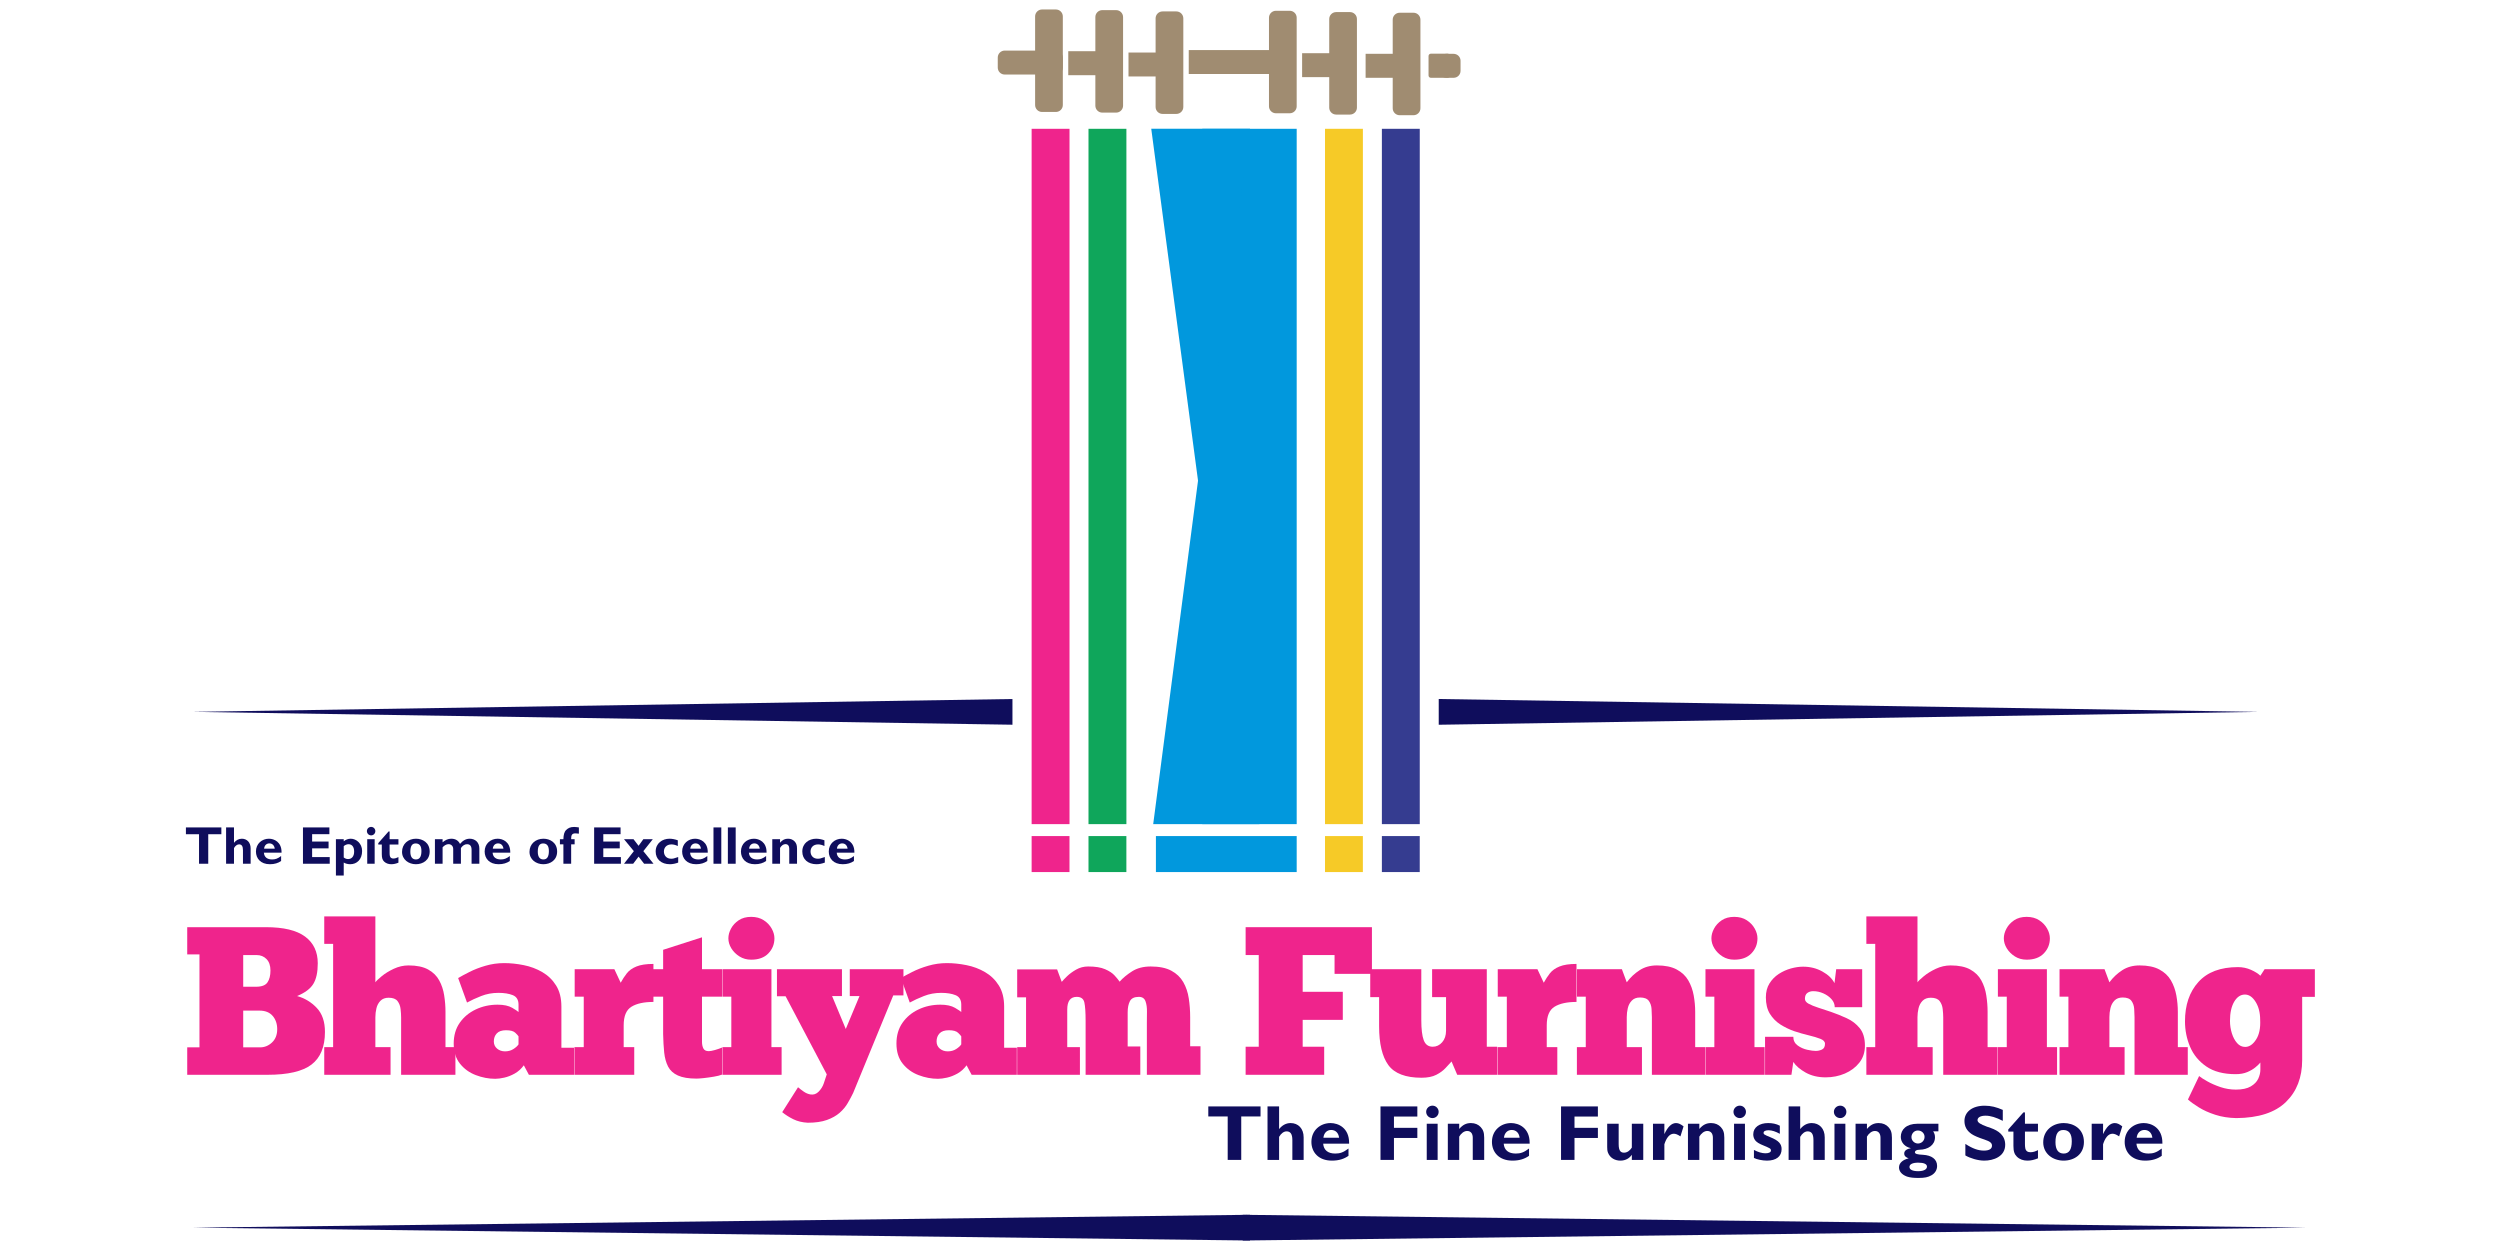<svg version="1.0" preserveAspectRatio="xMidYMid meet" height="540" viewBox="0 0 810 405" zoomAndPan="magnify" width="1080" xmlns:xlink="http://www.w3.org/1999/xlink" xmlns="http://www.w3.org/2000/svg"><defs><g></g><clipPath id="2661da520d"><path clip-rule="nonzero" d="M 62.395 226.477 L 328.039 226.477 L 328.039 234.812 L 62.395 234.812 Z M 62.395 226.477"></path></clipPath><clipPath id="74c548e92a"><path clip-rule="nonzero" d="M 62.395 230.645 L 328.035 226.477 L 328.035 234.812 Z M 62.395 230.645"></path></clipPath><clipPath id="46cfc3b502"><path clip-rule="nonzero" d="M 466.141 226.48 L 731.785 226.48 L 731.785 234.82 L 466.141 234.82 Z M 466.141 226.48"></path></clipPath><clipPath id="7fabe6edef"><path clip-rule="nonzero" d="M 731.785 230.648 L 466.148 234.82 L 466.148 226.48 Z M 731.785 230.648"></path></clipPath><clipPath id="bacae81f2b"><path clip-rule="nonzero" d="M 334.246 41.723 L 346.523 41.723 L 346.523 267.027 L 334.246 267.027 Z M 334.246 41.723"></path></clipPath><clipPath id="6a27641036"><path clip-rule="nonzero" d="M 334.246 270.883 L 346.523 270.883 L 346.523 282.559 L 334.246 282.559 Z M 334.246 270.883"></path></clipPath><clipPath id="352c9a6f8a"><path clip-rule="nonzero" d="M 352.672 41.723 L 364.953 41.723 L 364.953 267.027 L 352.672 267.027 Z M 352.672 41.723"></path></clipPath><clipPath id="f50f1f45ec"><path clip-rule="nonzero" d="M 352.672 270.883 L 364.953 270.883 L 364.953 282.559 L 352.672 282.559 Z M 352.672 270.883"></path></clipPath><clipPath id="d46bf0a3e0"><path clip-rule="nonzero" d="M 429.301 41.723 L 441.578 41.723 L 441.578 267.027 L 429.301 267.027 Z M 429.301 41.723"></path></clipPath><clipPath id="67eca21980"><path clip-rule="nonzero" d="M 429.301 270.883 L 441.578 270.883 L 441.578 282.559 L 429.301 282.559 Z M 429.301 270.883"></path></clipPath><clipPath id="025f16180d"><path clip-rule="nonzero" d="M 447.727 41.723 L 460.004 41.723 L 460.004 267.027 L 447.727 267.027 Z M 447.727 41.723"></path></clipPath><clipPath id="b4ab9d9d62"><path clip-rule="nonzero" d="M 447.727 270.883 L 460 270.883 L 460 282.559 L 447.727 282.559 Z M 447.727 270.883"></path></clipPath><clipPath id="9c23f25822"><path clip-rule="nonzero" d="M 323.273 16.387 L 344.363 16.387 L 344.363 24.152 L 323.273 24.152 Z M 323.273 16.387"></path></clipPath><clipPath id="4020af2005"><path clip-rule="nonzero" d="M 325.523 16.387 L 342.105 16.387 C 342.703 16.387 343.277 16.625 343.699 17.047 C 344.121 17.469 344.355 18.039 344.355 18.637 L 344.355 21.902 C 344.355 22.5 344.121 23.074 343.699 23.496 C 343.277 23.918 342.703 24.152 342.105 24.152 L 325.523 24.152 C 324.926 24.152 324.355 23.918 323.934 23.496 C 323.512 23.074 323.273 22.5 323.273 21.902 L 323.273 18.637 C 323.273 18.039 323.512 17.469 323.934 17.047 C 324.355 16.625 324.926 16.387 325.523 16.387 Z M 325.523 16.387"></path></clipPath><clipPath id="0cb6f5fed2"><path clip-rule="nonzero" d="M 335.375 3.07 L 344.355 3.07 L 344.355 36.285 L 335.375 36.285 Z M 335.375 3.07"></path></clipPath><clipPath id="35b0a80f3a"><path clip-rule="nonzero" d="M 344.355 5.32 L 344.355 34.027 C 344.355 34.625 344.117 35.195 343.695 35.617 C 343.273 36.039 342.699 36.277 342.105 36.277 L 337.625 36.277 C 337.027 36.277 336.457 36.039 336.035 35.617 C 335.613 35.195 335.375 34.625 335.375 34.027 L 335.375 5.32 C 335.375 4.727 335.613 4.152 336.035 3.73 C 336.457 3.309 337.027 3.07 337.625 3.07 L 342.105 3.07 C 342.699 3.07 343.273 3.309 343.695 3.73 C 344.117 4.152 344.355 4.727 344.355 5.32 Z M 344.355 5.32"></path></clipPath><clipPath id="8696b8b919"><path clip-rule="nonzero" d="M 346.113 16.598 L 361.75 16.598 L 361.75 24.363 L 346.113 24.363 Z M 346.113 16.598"></path></clipPath><clipPath id="0545cb20dd"><path clip-rule="nonzero" d="M 354.895 3.281 L 363.875 3.281 L 363.875 36.496 L 354.895 36.496 Z M 354.895 3.281"></path></clipPath><clipPath id="c84be2e04f"><path clip-rule="nonzero" d="M 363.875 5.531 L 363.875 34.238 C 363.875 34.836 363.637 35.406 363.215 35.828 C 362.793 36.25 362.223 36.488 361.625 36.488 L 357.145 36.488 C 356.551 36.488 355.977 36.25 355.555 35.828 C 355.133 35.406 354.895 34.836 354.895 34.238 L 354.895 5.531 C 354.895 4.938 355.133 4.363 355.555 3.941 C 355.977 3.52 356.551 3.281 357.145 3.281 L 361.625 3.281 C 362.223 3.281 362.793 3.52 363.215 3.941 C 363.637 4.363 363.875 4.938 363.875 5.531 Z M 363.875 5.531"></path></clipPath><clipPath id="1accfd18a7"><path clip-rule="nonzero" d="M 365.633 17.02 L 381.27 17.02 L 381.27 24.785 L 365.633 24.785 Z M 365.633 17.02"></path></clipPath><clipPath id="b64e595f82"><path clip-rule="nonzero" d="M 374.414 3.703 L 383.395 3.703 L 383.395 36.918 L 374.414 36.918 Z M 374.414 3.703"></path></clipPath><clipPath id="6d5952f747"><path clip-rule="nonzero" d="M 383.395 5.953 L 383.395 34.66 C 383.395 35.258 383.156 35.828 382.734 36.25 C 382.312 36.672 381.742 36.91 381.145 36.91 L 376.664 36.91 C 376.07 36.91 375.496 36.672 375.074 36.25 C 374.652 35.828 374.414 35.258 374.414 34.66 L 374.414 5.953 C 374.414 5.359 374.652 4.785 375.074 4.363 C 375.496 3.941 376.07 3.703 376.664 3.703 L 381.145 3.703 C 381.742 3.703 382.312 3.941 382.734 4.363 C 383.156 4.785 383.395 5.359 383.395 5.953 Z M 383.395 5.953"></path></clipPath><clipPath id="66439d61d6"><path clip-rule="nonzero" d="M 385.152 16.211 L 415.637 16.211 L 415.637 23.98 L 385.152 23.98 Z M 385.152 16.211"></path></clipPath><clipPath id="ed3386995e"><path clip-rule="nonzero" d="M 411.148 3.492 L 420.125 3.492 L 420.125 36.707 L 411.148 36.707 Z M 411.148 3.492"></path></clipPath><clipPath id="6f03c72434"><path clip-rule="nonzero" d="M 420.125 5.742 L 420.125 34.449 C 420.125 35.047 419.887 35.617 419.465 36.039 C 419.043 36.461 418.473 36.699 417.875 36.699 L 413.398 36.699 C 412.801 36.699 412.227 36.461 411.805 36.039 C 411.383 35.617 411.148 35.047 411.148 34.449 L 411.148 5.742 C 411.148 5.148 411.383 4.574 411.805 4.152 C 412.227 3.73 412.801 3.492 413.398 3.492 L 417.875 3.492 C 418.473 3.492 419.043 3.73 419.465 4.152 C 419.887 4.574 420.125 5.148 420.125 5.742 Z M 420.125 5.742"></path></clipPath><clipPath id="4daf155eea"><path clip-rule="nonzero" d="M 421.883 17.23 L 437.52 17.23 L 437.52 24.996 L 421.883 24.996 Z M 421.883 17.23"></path></clipPath><clipPath id="84e260c5e2"><path clip-rule="nonzero" d="M 430.668 3.914 L 439.645 3.914 L 439.645 37.129 L 430.668 37.129 Z M 430.668 3.914"></path></clipPath><clipPath id="bd76ae5b46"><path clip-rule="nonzero" d="M 439.645 6.164 L 439.645 34.871 C 439.645 35.469 439.41 36.039 438.984 36.461 C 438.562 36.883 437.992 37.121 437.395 37.121 L 432.918 37.121 C 432.32 37.121 431.746 36.883 431.324 36.461 C 430.902 36.039 430.668 35.469 430.668 34.871 L 430.668 6.164 C 430.668 5.57 430.902 4.996 431.324 4.574 C 431.746 4.152 432.32 3.914 432.918 3.914 L 437.395 3.914 C 437.992 3.914 438.562 4.152 438.984 4.574 C 439.41 4.996 439.645 5.57 439.645 6.164 Z M 439.645 6.164"></path></clipPath><clipPath id="b5d127768e"><path clip-rule="nonzero" d="M 442.457 17.441 L 458.094 17.441 L 458.094 25.207 L 442.457 25.207 Z M 442.457 17.441"></path></clipPath><clipPath id="fe9dc4e94c"><path clip-rule="nonzero" d="M 451.238 4.125 L 460.219 4.125 L 460.219 37.34 L 451.238 37.34 Z M 451.238 4.125"></path></clipPath><clipPath id="4ea816a908"><path clip-rule="nonzero" d="M 460.219 6.375 L 460.219 35.082 C 460.219 35.68 459.98 36.25 459.559 36.672 C 459.137 37.094 458.562 37.332 457.969 37.332 L 453.488 37.332 C 452.891 37.332 452.32 37.094 451.898 36.672 C 451.477 36.25 451.238 35.68 451.238 35.082 L 451.238 6.375 C 451.238 5.781 451.477 5.207 451.898 4.785 C 452.32 4.363 452.891 4.125 453.488 4.125 L 457.969 4.125 C 458.562 4.125 459.137 4.363 459.559 4.785 C 459.98 5.207 460.219 5.781 460.219 6.375 Z M 460.219 6.375"></path></clipPath><clipPath id="1d9368f563"><path clip-rule="nonzero" d="M 466.367 17.441 L 473.219 17.441 L 473.219 25.23 L 466.367 25.23 Z M 466.367 17.441"></path></clipPath><clipPath id="f7936785fb"><path clip-rule="nonzero" d="M 468.617 17.441 L 470.969 17.441 C 471.566 17.441 472.141 17.68 472.562 18.102 C 472.984 18.523 473.219 19.094 473.219 19.691 L 473.219 22.957 C 473.219 23.555 472.984 24.129 472.562 24.551 C 472.141 24.973 471.566 25.207 470.969 25.207 L 468.617 25.207 C 468.023 25.207 467.449 24.973 467.027 24.551 C 466.605 24.129 466.367 23.555 466.367 22.957 L 466.367 19.691 C 466.367 19.094 466.605 18.523 467.027 18.102 C 467.449 17.68 468.023 17.441 468.617 17.441 Z M 468.617 17.441"></path></clipPath><clipPath id="30274a425c"><path clip-rule="nonzero" d="M 462.848 17.391 L 469.785 17.391 L 469.785 25.223 L 462.848 25.223 Z M 462.848 17.391"></path></clipPath><clipPath id="d7c3974d77"><path clip-rule="nonzero" d="M 469.785 18.141 L 469.785 24.457 C 469.785 24.871 469.449 25.207 469.035 25.207 L 463.598 25.207 C 463.184 25.207 462.848 24.871 462.848 24.457 L 462.848 18.141 C 462.848 17.727 463.184 17.391 463.598 17.391 L 469.035 17.391 C 469.449 17.391 469.785 17.727 469.785 18.141 Z M 469.785 18.141"></path></clipPath><clipPath id="d0ba5632e4"><path clip-rule="nonzero" d="M 62.391 393.59 L 405 393.59 L 405 401.926 L 62.391 401.926 Z M 62.391 393.59"></path></clipPath><clipPath id="b713b3667b"><path clip-rule="nonzero" d="M 62.391 397.758 L 404.996 393.59 L 404.996 401.926 Z M 62.391 397.758"></path></clipPath><clipPath id="da9380a935"><path clip-rule="nonzero" d="M 402.617 393.59 L 747.172 393.59 L 747.172 401.926 L 402.617 401.926 Z M 402.617 393.59"></path></clipPath><clipPath id="24bc647b09"><path clip-rule="nonzero" d="M 747.172 397.758 L 402.633 401.926 L 402.633 393.59 Z M 747.172 397.758"></path></clipPath><clipPath id="1436868aa9"><path clip-rule="nonzero" d="M 389.547 41.723 L 420.129 41.723 L 420.129 267.027 L 389.547 267.027 Z M 389.547 41.723"></path></clipPath><clipPath id="a412041ccb"><path clip-rule="nonzero" d="M 374.516 270.883 L 420.129 270.883 L 420.129 282.559 L 374.516 282.559 Z M 374.516 270.883"></path></clipPath><clipPath id="5ab1978c53"><path clip-rule="nonzero" d="M 373.004 41.695 L 404.992 41.695 L 404.992 162.027 L 373.004 162.027 Z M 373.004 41.695"></path></clipPath><clipPath id="a1f49c44cb"><path clip-rule="nonzero" d="M 388.996 162.027 L 373.004 41.719 L 404.992 41.719 Z M 388.996 162.027"></path></clipPath><clipPath id="7323d4797b"><path clip-rule="nonzero" d="M 373.637 135.23 L 408.031 135.23 L 408.031 267.039 L 373.637 267.039 Z M 373.637 135.23"></path></clipPath><clipPath id="4b8c6e2232"><path clip-rule="nonzero" d="M 390.836 135.23 L 408.031 267.027 L 373.637 267.027 Z M 390.836 135.23"></path></clipPath></defs><g clip-path="url(#2661da520d)"><g clip-path="url(#74c548e92a)"><path fill-rule="nonzero" fill-opacity="1" d="M 62.395 234.812 L 62.395 226.477 L 328.039 226.477 L 328.039 234.812 Z M 62.395 234.812" fill="#0f0d5c"></path></g></g><g clip-path="url(#46cfc3b502)"><g clip-path="url(#7fabe6edef)"><path fill-rule="nonzero" fill-opacity="1" d="M 731.785 226.48 L 731.785 234.82 L 466.141 234.82 L 466.141 226.48 Z M 731.785 226.48" fill="#0f0d5c"></path></g></g><g clip-path="url(#bacae81f2b)"><path fill-rule="nonzero" fill-opacity="1" d="M 334.246 41.723 L 346.523 41.723 L 346.523 267.039 L 334.246 267.039 Z M 334.246 41.723" fill="#ef248c"></path></g><g clip-path="url(#6a27641036)"><path fill-rule="nonzero" fill-opacity="1" d="M 334.246 270.883 L 346.516 270.883 L 346.516 282.559 L 334.246 282.559 Z M 334.246 270.883" fill="#ef248c"></path></g><g clip-path="url(#352c9a6f8a)"><path fill-rule="nonzero" fill-opacity="1" d="M 352.672 41.723 L 364.953 41.723 L 364.953 267.039 L 352.672 267.039 Z M 352.672 41.723" fill="#0fa65b"></path></g><g clip-path="url(#f50f1f45ec)"><path fill-rule="nonzero" fill-opacity="1" d="M 352.672 270.883 L 364.945 270.883 L 364.945 282.559 L 352.672 282.559 Z M 352.672 270.883" fill="#0fa65b"></path></g><g clip-path="url(#d46bf0a3e0)"><path fill-rule="nonzero" fill-opacity="1" d="M 429.301 41.723 L 441.578 41.723 L 441.578 267.039 L 429.301 267.039 Z M 429.301 41.723" fill="#f6ca27"></path></g><g clip-path="url(#67eca21980)"><path fill-rule="nonzero" fill-opacity="1" d="M 429.301 270.883 L 441.57 270.883 L 441.57 282.559 L 429.301 282.559 Z M 429.301 270.883" fill="#f6ca27"></path></g><g clip-path="url(#025f16180d)"><path fill-rule="nonzero" fill-opacity="1" d="M 447.727 41.723 L 460.004 41.723 L 460.004 267.039 L 447.727 267.039 Z M 447.727 41.723" fill="#353c90"></path></g><g clip-path="url(#b4ab9d9d62)"><path fill-rule="nonzero" fill-opacity="1" d="M 447.727 270.883 L 459.996 270.883 L 459.996 282.559 L 447.727 282.559 Z M 447.727 270.883" fill="#353c90"></path></g><g clip-path="url(#9c23f25822)"><g clip-path="url(#4020af2005)"><path fill-rule="nonzero" fill-opacity="1" d="M 323.273 16.387 L 344.363 16.387 L 344.363 24.152 L 323.273 24.152 Z M 323.273 16.387" fill="#a08c71"></path></g></g><g clip-path="url(#0cb6f5fed2)"><g clip-path="url(#35b0a80f3a)"><path fill-rule="nonzero" fill-opacity="1" d="M 344.355 3.07 L 344.355 36.285 L 335.375 36.285 L 335.375 3.07 Z M 344.355 3.07" fill="#a08c71"></path></g></g><g clip-path="url(#8696b8b919)"><path fill-rule="nonzero" fill-opacity="1" d="M 346.113 16.598 L 361.738 16.598 L 361.738 24.363 L 346.113 24.363 Z M 346.113 16.598" fill="#a08c71"></path></g><g clip-path="url(#0545cb20dd)"><g clip-path="url(#c84be2e04f)"><path fill-rule="nonzero" fill-opacity="1" d="M 363.875 3.281 L 363.875 36.496 L 354.895 36.496 L 354.895 3.281 Z M 363.875 3.281" fill="#a08c71"></path></g></g><g clip-path="url(#1accfd18a7)"><path fill-rule="nonzero" fill-opacity="1" d="M 365.633 17.02 L 381.262 17.02 L 381.262 24.785 L 365.633 24.785 Z M 365.633 17.02" fill="#a08c71"></path></g><g clip-path="url(#b64e595f82)"><g clip-path="url(#6d5952f747)"><path fill-rule="nonzero" fill-opacity="1" d="M 383.395 3.703 L 383.395 36.918 L 374.414 36.918 L 374.414 3.703 Z M 383.395 3.703" fill="#a08c71"></path></g></g><g clip-path="url(#66439d61d6)"><path fill-rule="nonzero" fill-opacity="1" d="M 385.152 16.211 L 415.648 16.211 L 415.648 23.98 L 385.152 23.98 Z M 385.152 16.211" fill="#a08c71"></path></g><g clip-path="url(#ed3386995e)"><g clip-path="url(#6f03c72434)"><path fill-rule="nonzero" fill-opacity="1" d="M 420.125 3.492 L 420.125 36.707 L 411.148 36.707 L 411.148 3.492 Z M 420.125 3.492" fill="#a08c71"></path></g></g><g clip-path="url(#4daf155eea)"><path fill-rule="nonzero" fill-opacity="1" d="M 421.883 17.23 L 437.512 17.23 L 437.512 24.996 L 421.883 24.996 Z M 421.883 17.23" fill="#a08c71"></path></g><g clip-path="url(#84e260c5e2)"><g clip-path="url(#bd76ae5b46)"><path fill-rule="nonzero" fill-opacity="1" d="M 439.645 3.914 L 439.645 37.129 L 430.668 37.129 L 430.668 3.914 Z M 439.645 3.914" fill="#a08c71"></path></g></g><g clip-path="url(#b5d127768e)"><path fill-rule="nonzero" fill-opacity="1" d="M 442.457 17.441 L 458.082 17.441 L 458.082 25.207 L 442.457 25.207 Z M 442.457 17.441" fill="#a08c71"></path></g><g clip-path="url(#fe9dc4e94c)"><g clip-path="url(#4ea816a908)"><path fill-rule="nonzero" fill-opacity="1" d="M 460.219 4.125 L 460.219 37.34 L 451.238 37.34 L 451.238 4.125 Z M 460.219 4.125" fill="#a08c71"></path></g></g><g clip-path="url(#1d9368f563)"><g clip-path="url(#f7936785fb)"><path fill-rule="nonzero" fill-opacity="1" d="M 466.367 17.441 L 473.219 17.441 L 473.219 25.203 L 466.367 25.203 Z M 466.367 17.441" fill="#a08c71"></path></g></g><g clip-path="url(#30274a425c)"><g clip-path="url(#d7c3974d77)"><path fill-rule="nonzero" fill-opacity="1" d="M 469.785 17.391 L 469.785 25.199 L 462.848 25.199 L 462.848 17.391 Z M 469.785 17.391" fill="#a08c71"></path></g></g><g clip-path="url(#d0ba5632e4)"><g clip-path="url(#b713b3667b)"><path fill-rule="nonzero" fill-opacity="1" d="M 62.391 401.926 L 62.391 393.59 L 404.992 393.59 L 404.992 401.926 Z M 62.391 401.926" fill="#0f0d5c"></path></g></g><g clip-path="url(#da9380a935)"><g clip-path="url(#24bc647b09)"><path fill-rule="nonzero" fill-opacity="1" d="M 747.172 393.59 L 747.172 401.926 L 402.617 401.926 L 402.617 393.59 Z M 747.172 393.59" fill="#0f0d5c"></path></g></g><g clip-path="url(#1436868aa9)"><path fill-rule="nonzero" fill-opacity="1" d="M 389.547 41.723 L 420.129 41.723 L 420.129 267.012 L 389.547 267.012 Z M 389.547 41.723" fill="#0198dd"></path></g><g clip-path="url(#a412041ccb)"><path fill-rule="nonzero" fill-opacity="1" d="M 374.516 270.883 L 420.129 270.883 L 420.129 282.559 L 374.516 282.559 Z M 374.516 270.883" fill="#0198dd"></path></g><g clip-path="url(#5ab1978c53)"><g clip-path="url(#a1f49c44cb)"><path fill-rule="nonzero" fill-opacity="1" d="M 404.992 162.027 L 373.004 162.027 L 373.004 41.695 L 404.992 41.695 Z M 404.992 162.027" fill="#0198dd"></path></g></g><g clip-path="url(#7323d4797b)"><g clip-path="url(#4b8c6e2232)"><path fill-rule="nonzero" fill-opacity="1" d="M 373.637 135.23 L 408.031 135.23 L 408.031 267.039 L 373.637 267.039 Z M 373.637 135.23" fill="#0198dd"></path></g></g><g fill-opacity="1" fill="#0f0d5c"><g transform="translate(59.783, 279.852)"><g><path d="M 0.453 -11.766 L 0.453 -9.562 L 4.703 -9.562 L 4.703 0 L 7.688 0 L 7.688 -9.562 L 11.938 -9.562 L 11.938 -11.766 Z M 0.453 -11.766"></path></g></g></g><g fill-opacity="1" fill="#0f0d5c"><g transform="translate(72.19, 279.852)"><g><path d="M 1.062 -11.766 L 1.062 0 L 3.625 0 L 3.625 -5.078 C 4.031 -5.812 4.656 -6.281 5.266 -6.281 C 6.109 -6.281 6.531 -5.703 6.531 -4.359 L 6.531 0 L 9.016 0 L 9.016 -4.969 C 9.016 -6.922 7.812 -8.109 6.156 -8.109 C 5.109 -8.109 4.266 -7.594 3.625 -6.781 L 3.625 -11.766 Z M 1.062 -11.766"></path></g></g></g><g fill-opacity="1" fill="#0f0d5c"><g transform="translate(82.285, 279.852)"><g><path d="M 4.844 -8.109 C 2.625 -8.109 0.641 -6.516 0.641 -3.969 C 0.641 -1.703 2.172 0.156 5.156 0.156 C 6.672 0.156 7.844 -0.219 8.797 -0.891 L 8.797 -2.5 C 7.641 -1.625 6.922 -1.391 5.859 -1.391 C 4.312 -1.391 3.328 -2.125 3.219 -3.578 L 8.938 -3.578 L 8.938 -3.766 C 8.938 -7.062 6.531 -8.109 4.844 -8.109 Z M 3.281 -4.875 C 3.375 -5.922 4.047 -6.594 4.984 -6.594 C 5.969 -6.594 6.609 -5.906 6.734 -4.875 Z M 3.281 -4.875"></path></g></g></g><g fill-opacity="1" fill="#0f0d5c"><g transform="translate(92.018, 279.852)"><g></g></g></g><g fill-opacity="1" fill="#0f0d5c"><g transform="translate(96.816, 279.852)"><g><path d="M 1.344 -11.766 L 1.344 0 L 10.016 0 L 10.016 -2.156 L 4.312 -2.156 L 4.312 -4.984 L 9.641 -4.984 L 9.641 -7.188 L 4.312 -7.188 L 4.312 -9.578 L 9.906 -9.578 L 9.906 -11.766 Z M 1.344 -11.766"></path></g></g></g><g fill-opacity="1" fill="#0f0d5c"><g transform="translate(107.774, 279.852)"><g><path d="M 5.859 -8.109 C 5.031 -8.109 4.219 -7.797 3.594 -7.266 L 3.594 -7.953 L 1.062 -7.953 L 1.062 3.812 L 3.594 3.812 L 3.594 -0.391 C 4.188 -0.016 5.016 0.156 5.703 0.156 C 7.859 0.156 9.547 -1.391 9.547 -4.141 C 9.547 -6.578 7.656 -8.109 5.859 -8.109 Z M 3.594 -5.688 C 4 -6.109 4.688 -6.328 5.125 -6.328 C 6.141 -6.328 6.969 -5.641 6.969 -3.938 C 6.969 -2.344 6.141 -1.516 5.016 -1.516 C 4.5 -1.516 4.094 -1.656 3.594 -2.031 Z M 3.594 -5.688"></path></g></g></g><g fill-opacity="1" fill="#0f0d5c"><g transform="translate(117.921, 279.852)"><g><path d="M 2.328 -11.938 C 1.562 -11.938 0.953 -11.328 0.953 -10.578 C 0.953 -9.812 1.562 -9.188 2.328 -9.188 C 3.094 -9.188 3.688 -9.812 3.688 -10.578 C 3.688 -11.297 3.109 -11.938 2.328 -11.938 Z M 1.062 -7.953 L 1.062 0 L 3.469 0 L 3.469 -7.953 Z M 1.062 -7.953"></path></g></g></g><g fill-opacity="1" fill="#0f0d5c"><g transform="translate(122.563, 279.852)"><g><path d="M 0 -6.688 L 0 -6.234 L 1.141 -6.234 L 1.141 -3.094 C 1.141 -1.797 1.391 -1.203 1.891 -0.703 C 2.5 -0.125 3.297 0.156 4.203 0.156 C 4.953 0.156 5.688 0 6.531 -0.344 L 6.531 -2.156 C 6.031 -1.922 5.531 -1.688 4.875 -1.688 C 4.281 -1.688 3.859 -1.969 3.75 -2.547 C 3.688 -2.812 3.672 -3.141 3.672 -3.516 L 3.672 -6.234 L 6.531 -6.234 L 6.531 -7.953 L 3.672 -7.953 L 3.672 -10.453 L 3.328 -10.453 Z M 0 -6.688"></path></g></g></g><g fill-opacity="1" fill="#0f0d5c"><g transform="translate(129.621, 279.852)"><g><path d="M 5.156 -8.109 C 2.656 -8.109 0.641 -6.438 0.641 -3.859 C 0.641 -1.359 2.766 0.156 5.125 0.156 C 7.469 0.156 9.594 -1.219 9.594 -3.953 C 9.594 -6.844 7.297 -8.109 5.156 -8.109 Z M 3.328 -3.906 C 3.328 -5.812 3.953 -6.578 5.047 -6.578 C 6.281 -6.578 6.922 -5.797 6.922 -4.109 C 6.922 -2.203 6.281 -1.391 5.141 -1.391 C 3.984 -1.391 3.328 -2.203 3.328 -3.906 Z M 3.328 -3.906"></path></g></g></g><g fill-opacity="1" fill="#0f0d5c"><g transform="translate(139.854, 279.852)"><g><path d="M 6.344 -8.109 C 5.328 -8.109 4.438 -7.703 3.547 -6.938 L 3.547 -7.953 L 1.062 -7.953 L 1.062 0 L 3.547 0 L 3.547 -5.328 C 4.125 -5.953 4.797 -6.344 5.469 -6.344 C 6.359 -6.344 6.984 -5.703 6.984 -4.781 L 6.984 0 L 9.484 0 L 9.484 -5.094 C 10.062 -5.906 10.719 -6.328 11.453 -6.328 C 12.406 -6.328 12.938 -5.797 12.938 -4.453 L 12.938 0 L 15.453 0 L 15.453 -4.953 C 15.453 -6.922 14.094 -8.109 12.328 -8.109 C 11.156 -8.109 10.109 -7.531 9.188 -6.422 C 8.609 -7.625 7.578 -8.109 6.344 -8.109 Z M 6.344 -8.109"></path></g></g></g><g fill-opacity="1" fill="#0f0d5c"><g transform="translate(156.386, 279.852)"><g><path d="M 4.844 -8.109 C 2.625 -8.109 0.641 -6.516 0.641 -3.969 C 0.641 -1.703 2.172 0.156 5.156 0.156 C 6.672 0.156 7.844 -0.219 8.797 -0.891 L 8.797 -2.5 C 7.641 -1.625 6.922 -1.391 5.859 -1.391 C 4.312 -1.391 3.328 -2.125 3.219 -3.578 L 8.938 -3.578 L 8.938 -3.766 C 8.938 -7.062 6.531 -8.109 4.844 -8.109 Z M 3.281 -4.875 C 3.375 -5.922 4.047 -6.594 4.984 -6.594 C 5.969 -6.594 6.609 -5.906 6.734 -4.875 Z M 3.281 -4.875"></path></g></g></g><g fill-opacity="1" fill="#0f0d5c"><g transform="translate(166.119, 279.852)"><g></g></g></g><g fill-opacity="1" fill="#0f0d5c"><g transform="translate(170.916, 279.852)"><g><path d="M 5.156 -8.109 C 2.656 -8.109 0.641 -6.438 0.641 -3.859 C 0.641 -1.359 2.766 0.156 5.125 0.156 C 7.469 0.156 9.594 -1.219 9.594 -3.953 C 9.594 -6.844 7.297 -8.109 5.156 -8.109 Z M 3.328 -3.906 C 3.328 -5.812 3.953 -6.578 5.047 -6.578 C 6.281 -6.578 6.922 -5.797 6.922 -4.109 C 6.922 -2.203 6.281 -1.391 5.141 -1.391 C 3.984 -1.391 3.328 -2.203 3.328 -3.906 Z M 3.328 -3.906"></path></g></g></g><g fill-opacity="1" fill="#0f0d5c"><g transform="translate(181.149, 279.852)"><g><path d="M 4.875 -11.922 C 3.609 -11.922 2.938 -11.547 2.312 -10.953 C 1.688 -10.375 1.422 -9.406 1.391 -7.953 L 0.266 -7.953 L 0.266 -6.281 L 1.391 -6.281 L 1.391 0 L 3.906 0 L 3.906 -6.281 L 5.031 -6.281 L 5.031 -7.953 L 3.906 -7.953 C 3.906 -9.125 4.047 -9.844 5.281 -9.844 C 5.641 -9.844 5.953 -9.812 6.406 -9.75 L 6.406 -11.766 C 5.984 -11.812 5.422 -11.922 4.875 -11.922 Z M 4.875 -11.922"></path></g></g></g><g fill-opacity="1" fill="#0f0d5c"><g transform="translate(186.361, 279.852)"><g></g></g></g><g fill-opacity="1" fill="#0f0d5c"><g transform="translate(191.158, 279.852)"><g><path d="M 1.344 -11.766 L 1.344 0 L 10.016 0 L 10.016 -2.156 L 4.312 -2.156 L 4.312 -4.984 L 9.641 -4.984 L 9.641 -7.188 L 4.312 -7.188 L 4.312 -9.578 L 9.906 -9.578 L 9.906 -11.766 Z M 1.344 -11.766"></path></g></g></g><g fill-opacity="1" fill="#0f0d5c"><g transform="translate(202.116, 279.852)"><g><path d="M 0.062 -7.953 L 3.25 -4.078 L 0.062 0 L 3.031 0 L 4.781 -2.312 L 6.578 0 L 9.625 0 L 6.328 -4.078 L 9.391 -7.953 L 6.328 -7.953 L 4.781 -5.812 L 3.141 -7.953 Z M 0.062 -7.953"></path></g></g></g><g fill-opacity="1" fill="#0f0d5c"><g transform="translate(211.797, 279.852)"><g><path d="M 5.141 -8.109 C 2.812 -8.109 0.641 -6.656 0.641 -3.953 C 0.641 -1.438 2.484 0.156 5.25 0.156 C 6.125 0.156 7.125 -0.062 7.938 -0.375 L 7.938 -2.172 C 6.531 -1.672 6.234 -1.625 5.641 -1.625 C 4.188 -1.625 3.312 -2.641 3.312 -3.969 C 3.312 -5.172 4.109 -6.266 5.766 -6.266 C 6.406 -6.266 7.125 -6.078 7.812 -5.734 L 7.812 -7.594 C 6.984 -7.906 5.953 -8.109 5.141 -8.109 Z M 5.141 -8.109"></path></g></g></g><g fill-opacity="1" fill="#0f0d5c"><g transform="translate(220.374, 279.852)"><g><path d="M 4.844 -8.109 C 2.625 -8.109 0.641 -6.516 0.641 -3.969 C 0.641 -1.703 2.172 0.156 5.156 0.156 C 6.672 0.156 7.844 -0.219 8.797 -0.891 L 8.797 -2.5 C 7.641 -1.625 6.922 -1.391 5.859 -1.391 C 4.312 -1.391 3.328 -2.125 3.219 -3.578 L 8.938 -3.578 L 8.938 -3.766 C 8.938 -7.062 6.531 -8.109 4.844 -8.109 Z M 3.281 -4.875 C 3.375 -5.922 4.047 -6.594 4.984 -6.594 C 5.969 -6.594 6.609 -5.906 6.734 -4.875 Z M 3.281 -4.875"></path></g></g></g><g fill-opacity="1" fill="#0f0d5c"><g transform="translate(230.107, 279.852)"><g><path d="M 1.062 -11.766 L 1.062 0 L 3.594 0 L 3.594 -11.766 Z M 1.062 -11.766"></path></g></g></g><g fill-opacity="1" fill="#0f0d5c"><g transform="translate(234.766, 279.852)"><g><path d="M 1.062 -11.766 L 1.062 0 L 3.594 0 L 3.594 -11.766 Z M 1.062 -11.766"></path></g></g></g><g fill-opacity="1" fill="#0f0d5c"><g transform="translate(239.425, 279.852)"><g><path d="M 4.844 -8.109 C 2.625 -8.109 0.641 -6.516 0.641 -3.969 C 0.641 -1.703 2.172 0.156 5.156 0.156 C 6.672 0.156 7.844 -0.219 8.797 -0.891 L 8.797 -2.5 C 7.641 -1.625 6.922 -1.391 5.859 -1.391 C 4.312 -1.391 3.328 -2.125 3.219 -3.578 L 8.938 -3.578 L 8.938 -3.766 C 8.938 -7.062 6.531 -8.109 4.844 -8.109 Z M 3.281 -4.875 C 3.375 -5.922 4.047 -6.594 4.984 -6.594 C 5.969 -6.594 6.609 -5.906 6.734 -4.875 Z M 3.281 -4.875"></path></g></g></g><g fill-opacity="1" fill="#0f0d5c"><g transform="translate(249.158, 279.852)"><g><path d="M 6.156 -8.109 C 5.141 -8.109 4.375 -7.75 3.578 -6.812 L 3.578 -7.953 L 1.062 -7.953 L 1.062 0 L 3.578 0 L 3.578 -5.125 C 3.969 -5.812 4.625 -6.359 5.312 -6.359 C 6.234 -6.359 6.562 -5.656 6.562 -4.859 L 6.562 0 L 9.078 0 L 9.078 -4.875 C 9.078 -6.125 8.797 -6.672 8.297 -7.234 C 7.797 -7.766 7.078 -8.109 6.156 -8.109 Z M 6.156 -8.109"></path></g></g></g><g fill-opacity="1" fill="#0f0d5c"><g transform="translate(259.305, 279.852)"><g><path d="M 5.141 -8.109 C 2.812 -8.109 0.641 -6.656 0.641 -3.953 C 0.641 -1.438 2.484 0.156 5.25 0.156 C 6.125 0.156 7.125 -0.062 7.938 -0.375 L 7.938 -2.172 C 6.531 -1.672 6.234 -1.625 5.641 -1.625 C 4.188 -1.625 3.312 -2.641 3.312 -3.969 C 3.312 -5.172 4.109 -6.266 5.766 -6.266 C 6.406 -6.266 7.125 -6.078 7.812 -5.734 L 7.812 -7.594 C 6.984 -7.906 5.953 -8.109 5.141 -8.109 Z M 5.141 -8.109"></path></g></g></g><g fill-opacity="1" fill="#0f0d5c"><g transform="translate(267.882, 279.852)"><g><path d="M 4.844 -8.109 C 2.625 -8.109 0.641 -6.516 0.641 -3.969 C 0.641 -1.703 2.172 0.156 5.156 0.156 C 6.672 0.156 7.844 -0.219 8.797 -0.891 L 8.797 -2.5 C 7.641 -1.625 6.922 -1.391 5.859 -1.391 C 4.312 -1.391 3.328 -2.125 3.219 -3.578 L 8.938 -3.578 L 8.938 -3.766 C 8.938 -7.062 6.531 -8.109 4.844 -8.109 Z M 3.281 -4.875 C 3.375 -5.922 4.047 -6.594 4.984 -6.594 C 5.969 -6.594 6.609 -5.906 6.734 -4.875 Z M 3.281 -4.875"></path></g></g></g><g fill-opacity="1" fill="#0f0d5c"><g transform="translate(390.835, 375.81)"><g><path d="M 0.656 -17.328 L 0.656 -14.078 L 6.938 -14.078 L 6.938 0 L 11.328 0 L 11.328 -14.078 L 17.578 -14.078 L 17.578 -17.328 Z M 0.656 -17.328"></path></g></g></g><g fill-opacity="1" fill="#0f0d5c"><g transform="translate(409.098, 375.81)"><g><path d="M 1.578 -17.328 L 1.578 0 L 5.328 0 L 5.328 -7.469 C 5.938 -8.562 6.859 -9.25 7.75 -9.25 C 9 -9.25 9.625 -8.406 9.625 -6.422 L 9.625 0 L 13.281 0 L 13.281 -7.312 C 13.281 -10.188 11.516 -11.938 9.062 -11.938 C 7.516 -11.938 6.281 -11.172 5.328 -9.984 L 5.328 -17.328 Z M 1.578 -17.328"></path></g></g></g><g fill-opacity="1" fill="#0f0d5c"><g transform="translate(423.957, 375.81)"><g><path d="M 7.141 -11.938 C 3.859 -11.938 0.938 -9.609 0.938 -5.844 C 0.938 -2.516 3.203 0.234 7.594 0.234 C 9.828 0.234 11.562 -0.328 12.953 -1.328 L 12.953 -3.688 C 11.25 -2.391 10.188 -2.062 8.641 -2.062 C 6.359 -2.062 4.906 -3.125 4.75 -5.266 L 13.156 -5.266 L 13.156 -5.531 C 13.156 -10.391 9.625 -11.938 7.141 -11.938 Z M 4.828 -7.188 C 4.984 -8.719 5.969 -9.703 7.344 -9.703 C 8.797 -9.703 9.734 -8.688 9.906 -7.188 Z M 4.828 -7.188"></path></g></g></g><g fill-opacity="1" fill="#0f0d5c"><g transform="translate(438.282, 375.81)"><g></g></g></g><g fill-opacity="1" fill="#0f0d5c"><g transform="translate(445.343, 375.81)"><g><path d="M 1.938 -17.328 L 1.938 0 L 6.297 0 L 6.297 -7.109 L 13.875 -7.109 L 13.875 -10.391 L 6.297 -10.391 L 6.297 -14.047 L 13.875 -14.047 L 13.875 -17.328 Z M 1.938 -17.328"></path></g></g></g><g fill-opacity="1" fill="#0f0d5c"><g transform="translate(460.685, 375.81)"><g><path d="M 3.438 -17.578 C 2.312 -17.578 1.391 -16.688 1.391 -15.578 C 1.391 -14.453 2.312 -13.547 3.438 -13.547 C 4.547 -13.547 5.438 -14.453 5.438 -15.578 C 5.438 -16.641 4.578 -17.578 3.438 -17.578 Z M 1.578 -11.719 L 1.578 0 L 5.109 0 L 5.109 -11.719 Z M 1.578 -11.719"></path></g></g></g><g fill-opacity="1" fill="#0f0d5c"><g transform="translate(467.518, 375.81)"><g><path d="M 9.062 -11.938 C 7.578 -11.938 6.453 -11.406 5.266 -10.031 L 5.266 -11.719 L 1.578 -11.719 L 1.578 0 L 5.266 0 L 5.266 -7.547 C 5.844 -8.562 6.812 -9.375 7.828 -9.375 C 9.172 -9.375 9.656 -8.328 9.656 -7.172 L 9.656 0 L 13.359 0 L 13.359 -7.188 C 13.359 -9.016 12.953 -9.828 12.219 -10.641 C 11.484 -11.438 10.422 -11.938 9.062 -11.938 Z M 9.062 -11.938"></path></g></g></g><g fill-opacity="1" fill="#0f0d5c"><g transform="translate(482.453, 375.81)"><g><path d="M 7.141 -11.938 C 3.859 -11.938 0.938 -9.609 0.938 -5.844 C 0.938 -2.516 3.203 0.234 7.594 0.234 C 9.828 0.234 11.562 -0.328 12.953 -1.328 L 12.953 -3.688 C 11.25 -2.391 10.188 -2.062 8.641 -2.062 C 6.359 -2.062 4.906 -3.125 4.75 -5.266 L 13.156 -5.266 L 13.156 -5.531 C 13.156 -10.391 9.625 -11.938 7.141 -11.938 Z M 4.828 -7.188 C 4.984 -8.719 5.969 -9.703 7.344 -9.703 C 8.797 -9.703 9.734 -8.688 9.906 -7.188 Z M 4.828 -7.188"></path></g></g></g><g fill-opacity="1" fill="#0f0d5c"><g transform="translate(496.779, 375.81)"><g></g></g></g><g fill-opacity="1" fill="#0f0d5c"><g transform="translate(503.84, 375.81)"><g><path d="M 1.938 -17.328 L 1.938 0 L 6.297 0 L 6.297 -7.109 L 13.875 -7.109 L 13.875 -10.391 L 6.297 -10.391 L 6.297 -14.047 L 13.875 -14.047 L 13.875 -17.328 Z M 1.938 -17.328"></path></g></g></g><g fill-opacity="1" fill="#0f0d5c"><g transform="translate(519.182, 375.81)"><g><path d="M 1.547 -11.719 L 1.547 -4.172 C 1.547 -3.531 1.578 -2.922 1.797 -2.359 C 2.484 -0.578 4.141 0.234 5.812 0.234 C 7.5 0.234 8.766 -0.531 9.531 -1.672 L 9.531 0 L 13.234 0 L 13.234 -11.719 L 9.531 -11.719 L 9.531 -3.984 C 8.938 -3.047 8.047 -2.344 7.016 -2.344 C 6.078 -2.344 5.266 -2.75 5.266 -5.078 L 5.266 -11.719 Z M 1.547 -11.719"></path></g></g></g><g fill-opacity="1" fill="#0f0d5c"><g transform="translate(533.99, 375.81)"><g><path d="M 9.047 -11.938 C 7.594 -11.938 6.359 -10.703 5.266 -8.359 L 5.266 -11.719 L 1.578 -11.719 L 1.578 0 L 5.266 0 L 5.266 -5.062 C 5.844 -6.906 6.828 -8.484 8.312 -8.484 C 8.922 -8.484 9.531 -8.25 10.469 -7.625 L 11.484 -10.875 C 10.594 -11.531 9.938 -11.938 9.047 -11.938 Z M 9.047 -11.938"></path></g></g></g><g fill-opacity="1" fill="#0f0d5c"><g transform="translate(545.318, 375.81)"><g><path d="M 9.062 -11.938 C 7.578 -11.938 6.453 -11.406 5.266 -10.031 L 5.266 -11.719 L 1.578 -11.719 L 1.578 0 L 5.266 0 L 5.266 -7.547 C 5.844 -8.562 6.812 -9.375 7.828 -9.375 C 9.172 -9.375 9.656 -8.328 9.656 -7.172 L 9.656 0 L 13.359 0 L 13.359 -7.188 C 13.359 -9.016 12.953 -9.828 12.219 -10.641 C 11.484 -11.438 10.422 -11.938 9.062 -11.938 Z M 9.062 -11.938"></path></g></g></g><g fill-opacity="1" fill="#0f0d5c"><g transform="translate(560.254, 375.81)"><g><path d="M 3.438 -17.578 C 2.312 -17.578 1.391 -16.688 1.391 -15.578 C 1.391 -14.453 2.312 -13.547 3.438 -13.547 C 4.547 -13.547 5.438 -14.453 5.438 -15.578 C 5.438 -16.641 4.578 -17.578 3.438 -17.578 Z M 1.578 -11.719 L 1.578 0 L 5.109 0 L 5.109 -11.719 Z M 1.578 -11.719"></path></g></g></g><g fill-opacity="1" fill="#0f0d5c"><g transform="translate(567.086, 375.81)"><g><path d="M 5.766 -11.938 C 3 -11.938 0.969 -10.562 0.969 -8.312 C 0.969 -6.984 1.625 -6.078 2.547 -5.516 C 3.641 -4.828 5.125 -4.422 6.25 -3.781 C 6.562 -3.609 6.703 -3.359 6.703 -3.047 C 6.703 -2.547 6.141 -2.141 4.922 -2.141 C 3.781 -2.141 2.484 -2.547 1.188 -3.234 L 1.188 -0.641 C 2.031 -0.172 3.969 0.234 5.391 0.234 C 8.406 0.234 10.156 -1.125 10.156 -3.5 C 10.156 -5.188 9.219 -6.25 6.531 -7.344 C 4.375 -8.203 4.312 -8.359 4.312 -8.766 C 4.312 -9.344 5 -9.609 5.938 -9.609 C 7.031 -9.609 8.281 -9.172 9.578 -8.453 L 9.578 -11.078 C 8.391 -11.719 7.094 -11.938 5.766 -11.938 Z M 5.766 -11.938"></path></g></g></g><g fill-opacity="1" fill="#0f0d5c"><g transform="translate(577.932, 375.81)"><g><path d="M 1.578 -17.328 L 1.578 0 L 5.328 0 L 5.328 -7.469 C 5.938 -8.562 6.859 -9.25 7.75 -9.25 C 9 -9.25 9.625 -8.406 9.625 -6.422 L 9.625 0 L 13.281 0 L 13.281 -7.312 C 13.281 -10.188 11.516 -11.938 9.062 -11.938 C 7.516 -11.938 6.281 -11.172 5.328 -9.984 L 5.328 -17.328 Z M 1.578 -17.328"></path></g></g></g><g fill-opacity="1" fill="#0f0d5c"><g transform="translate(592.791, 375.81)"><g><path d="M 3.438 -17.578 C 2.312 -17.578 1.391 -16.688 1.391 -15.578 C 1.391 -14.453 2.312 -13.547 3.438 -13.547 C 4.547 -13.547 5.438 -14.453 5.438 -15.578 C 5.438 -16.641 4.578 -17.578 3.438 -17.578 Z M 1.578 -11.719 L 1.578 0 L 5.109 0 L 5.109 -11.719 Z M 1.578 -11.719"></path></g></g></g><g fill-opacity="1" fill="#0f0d5c"><g transform="translate(599.624, 375.81)"><g><path d="M 9.062 -11.938 C 7.578 -11.938 6.453 -11.406 5.266 -10.031 L 5.266 -11.719 L 1.578 -11.719 L 1.578 0 L 5.266 0 L 5.266 -7.547 C 5.844 -8.562 6.812 -9.375 7.828 -9.375 C 9.172 -9.375 9.656 -8.328 9.656 -7.172 L 9.656 0 L 13.359 0 L 13.359 -7.188 C 13.359 -9.016 12.953 -9.828 12.219 -10.641 C 11.484 -11.438 10.422 -11.938 9.062 -11.938 Z M 9.062 -11.938"></path></g></g></g><g fill-opacity="1" fill="#0f0d5c"><g transform="translate(614.559, 375.81)"><g><path d="M 6.703 -11.719 C 3.094 -11.719 1.297 -9.812 1.297 -7.469 C 1.297 -5.688 2.609 -4.188 4.578 -3.812 C 3.125 -3.5 2.406 -2.953 2.406 -2.062 C 2.406 -1.219 3.047 -0.766 3.859 -0.516 C 1.953 -0.047 0.719 0.984 0.719 2.438 C 0.719 3.562 1.453 4.719 3.281 5.391 C 4.297 5.734 5.484 5.844 7.031 5.844 C 9.094 5.844 10.094 5.609 11.203 5 C 12.469 4.297 13.062 3.156 13.062 1.953 C 13.062 -0.281 11.234 -1.5 8.484 -1.656 C 6.609 -1.75 5.875 -1.953 5.875 -2.484 C 5.875 -2.875 6.25 -3.297 7.375 -3.297 C 10.094 -3.328 12.375 -4.797 12.375 -7.312 C 12.375 -8.156 12.172 -8.641 11.781 -9.266 L 13.484 -9.266 L 13.484 -11.719 Z M 4.75 -7.391 C 4.75 -8.391 5.516 -9.531 6.828 -9.531 C 8.078 -9.531 9 -8.594 9 -7.469 C 9 -6.203 7.984 -5.312 6.859 -5.312 C 5.766 -5.312 4.75 -6.219 4.75 -7.391 Z M 4.109 2.281 C 4.109 1.391 5.156 0.891 6.938 0.891 C 8.797 0.891 9.781 1.344 9.781 2.188 C 9.781 2.875 9.047 3.656 6.938 3.656 C 5.125 3.656 4.109 3.156 4.109 2.281 Z M 4.109 2.281"></path></g></g></g><g fill-opacity="1" fill="#0f0d5c"><g transform="translate(628.326, 375.81)"><g></g></g></g><g fill-opacity="1" fill="#0f0d5c"><g transform="translate(635.387, 375.81)"><g><path d="M 7.641 -17.562 C 3.5 -17.562 1.094 -15.453 1.094 -12.625 C 1.094 -10.75 1.906 -9.406 3.453 -8.359 C 4.25 -7.828 5.609 -7.234 7.625 -6.578 C 9.422 -5.969 10.016 -5.484 10.016 -4.594 C 10.016 -3.641 9.203 -3.016 7.422 -3.016 C 5.562 -3.016 3.734 -3.656 1.391 -5.188 L 1.391 -1.453 C 2.875 -0.562 5.438 0.234 7.516 0.234 C 10.438 0.234 14.297 -1.047 14.297 -4.906 C 14.297 -7.953 12.125 -9.453 9.609 -10.344 L 8.391 -10.766 C 6.297 -11.516 5.328 -12.125 5.328 -12.875 C 5.328 -13.75 6.281 -14.328 7.953 -14.328 C 9.531 -14.328 11.328 -13.766 13.516 -12.656 L 13.516 -16.203 C 11.484 -17.094 9.734 -17.562 7.641 -17.562 Z M 7.641 -17.562"></path></g></g></g><g fill-opacity="1" fill="#0f0d5c"><g transform="translate(650.678, 375.81)"><g><path d="M 0 -9.859 L 0 -9.172 L 1.672 -9.172 L 1.672 -4.547 C 1.672 -2.641 2.062 -1.781 2.797 -1.047 C 3.688 -0.172 4.859 0.234 6.203 0.234 C 7.297 0.234 8.391 0 9.625 -0.516 L 9.625 -3.172 C 8.891 -2.812 8.156 -2.484 7.188 -2.484 C 6.297 -2.484 5.688 -2.891 5.516 -3.766 C 5.438 -4.141 5.406 -4.625 5.406 -5.188 L 5.406 -9.172 L 9.625 -9.172 L 9.625 -11.719 L 5.406 -11.719 L 5.406 -15.391 L 4.906 -15.391 Z M 0 -9.859"></path></g></g></g><g fill-opacity="1" fill="#0f0d5c"><g transform="translate(661.067, 375.81)"><g><path d="M 7.594 -11.938 C 3.906 -11.938 0.938 -9.484 0.938 -5.688 C 0.938 -2 4.062 0.234 7.547 0.234 C 11 0.234 14.125 -1.797 14.125 -5.812 C 14.125 -10.094 10.75 -11.938 7.594 -11.938 Z M 4.906 -5.734 C 4.906 -8.562 5.812 -9.688 7.438 -9.688 C 9.25 -9.688 10.188 -8.531 10.188 -6.047 C 10.188 -3.25 9.25 -2.062 7.578 -2.062 C 5.875 -2.062 4.906 -3.25 4.906 -5.734 Z M 4.906 -5.734"></path></g></g></g><g fill-opacity="1" fill="#0f0d5c"><g transform="translate(676.129, 375.81)"><g><path d="M 9.047 -11.938 C 7.594 -11.938 6.359 -10.703 5.266 -8.359 L 5.266 -11.719 L 1.578 -11.719 L 1.578 0 L 5.266 0 L 5.266 -5.062 C 5.844 -6.906 6.828 -8.484 8.312 -8.484 C 8.922 -8.484 9.531 -8.25 10.469 -7.625 L 11.484 -10.875 C 10.594 -11.531 9.938 -11.938 9.047 -11.938 Z M 9.047 -11.938"></path></g></g></g><g fill-opacity="1" fill="#0f0d5c"><g transform="translate(687.457, 375.81)"><g><path d="M 7.141 -11.938 C 3.859 -11.938 0.938 -9.609 0.938 -5.844 C 0.938 -2.516 3.203 0.234 7.594 0.234 C 9.828 0.234 11.562 -0.328 12.953 -1.328 L 12.953 -3.688 C 11.25 -2.391 10.188 -2.062 8.641 -2.062 C 6.359 -2.062 4.906 -3.125 4.75 -5.266 L 13.156 -5.266 L 13.156 -5.531 C 13.156 -10.391 9.625 -11.938 7.141 -11.938 Z M 4.828 -7.188 C 4.984 -8.719 5.969 -9.703 7.344 -9.703 C 8.797 -9.703 9.734 -8.688 9.906 -7.188 Z M 4.828 -7.188"></path></g></g></g><g fill-opacity="1" fill="#ef248c"><g transform="translate(58.956, 348.234)"><g><path d="M 1.703 0 L 1.703 -8.891 L 5.672 -8.891 L 5.672 -39 L 1.703 -39 L 1.703 -47.828 L 27.234 -47.828 C 32.93 -47.828 37.148 -46.812 39.891 -44.781 C 42.629 -42.75 44 -39.863 44 -36.125 C 44 -33.25 43.52 -31.023 42.562 -29.453 C 41.602 -27.879 39.848 -26.566 37.297 -25.516 C 39.754 -24.836 41.875 -23.562 43.656 -21.688 C 45.438 -19.82 46.328 -17.223 46.328 -13.891 C 46.328 -9.055 44.875 -5.531 41.969 -3.312 C 39.07 -1.102 34.316 0 27.703 0 Z M 19.844 -38.797 L 19.844 -28.531 L 24.016 -28.531 C 25.836 -28.531 27.066 -29 27.703 -29.938 C 28.348 -30.875 28.672 -32.16 28.672 -33.797 C 28.672 -35.391 28.25 -36.617 27.406 -37.484 C 26.562 -38.359 25.477 -38.797 24.156 -38.797 Z M 19.844 -8.891 L 25.312 -8.891 C 26.77 -8.891 28.055 -9.414 29.172 -10.469 C 30.297 -11.52 30.859 -12.957 30.859 -14.781 C 30.859 -16.508 30.367 -17.941 29.391 -19.078 C 28.41 -20.223 26.984 -20.797 25.109 -20.797 L 19.844 -20.797 Z M 19.844 -8.891"></path></g></g></g><g fill-opacity="1" fill="#ef248c"><g transform="translate(103.353, 348.234)"><g><path d="M 23.188 0 L 1.703 0 L 1.703 -8.969 L 4.578 -8.969 L 4.578 -42.422 L 1.703 -42.422 L 1.703 -51.312 L 18.266 -51.312 L 18.266 -29.969 C 18.535 -30.375 19.207 -31.02 20.281 -31.906 C 21.352 -32.801 22.664 -33.613 24.219 -34.344 C 25.77 -35.07 27.367 -35.438 29.016 -35.438 C 31.66 -35.438 33.781 -34.992 35.375 -34.109 C 36.969 -33.223 38.16 -32.047 38.953 -30.578 C 39.754 -29.117 40.289 -27.5 40.562 -25.719 C 40.844 -23.945 40.984 -22.172 40.984 -20.391 L 40.984 -8.969 L 44.203 -8.969 L 44.203 0 L 26.609 0 L 26.609 -18.609 C 26.609 -19.391 26.551 -20.281 26.438 -21.281 C 26.332 -22.281 26.004 -23.145 25.453 -23.875 C 24.898 -24.602 23.941 -24.969 22.578 -24.969 C 21.441 -24.969 20.551 -24.633 19.906 -23.969 C 19.27 -23.312 18.836 -22.504 18.609 -21.547 C 18.379 -20.586 18.266 -19.609 18.266 -18.609 L 18.266 -8.969 L 23.188 -8.969 Z M 23.188 0"></path></g></g></g><g fill-opacity="1" fill="#ef248c"><g transform="translate(145.97, 348.234)"><g><path d="M 5.344 -23.406 L 2.469 -31.344 C 3.375 -31.883 4.594 -32.539 6.125 -33.312 C 7.656 -34.094 9.391 -34.766 11.328 -35.328 C 13.266 -35.898 15.281 -36.188 17.375 -36.188 C 19.426 -36.188 21.535 -35.969 23.703 -35.531 C 25.867 -35.102 27.875 -34.352 29.719 -33.281 C 31.57 -32.207 33.066 -30.758 34.203 -28.938 C 35.348 -27.113 35.922 -24.832 35.922 -22.094 L 35.922 -8.766 L 40.031 -8.766 L 40.031 0 L 25.391 0 L 23.75 -3.078 C 22.926 -1.941 21.941 -1.051 20.797 -0.406 C 19.66 0.227 18.531 0.672 17.406 0.922 C 16.289 1.172 15.32 1.297 14.5 1.297 C 12.363 1.297 10.254 0.895 8.172 0.094 C 6.098 -0.695 4.391 -1.938 3.047 -3.625 C 1.703 -5.312 1.031 -7.477 1.031 -10.125 C 1.031 -12.727 1.676 -14.961 2.969 -16.828 C 4.27 -18.703 6.004 -20.148 8.172 -21.172 C 10.336 -22.203 12.703 -22.719 15.266 -22.719 C 17.266 -22.719 18.848 -22.375 20.016 -21.688 C 21.18 -21 21.852 -20.547 22.031 -20.328 L 22.031 -22.719 C 22.031 -24.27 21.414 -25.297 20.188 -25.797 C 18.957 -26.297 17.406 -26.547 15.531 -26.547 C 13.52 -26.547 11.648 -26.203 9.922 -25.516 C 8.191 -24.836 6.664 -24.133 5.344 -23.406 Z M 22.031 -9.859 L 22.031 -12.453 C 21.938 -12.629 21.602 -13.004 21.031 -13.578 C 20.469 -14.148 19.457 -14.438 18 -14.438 C 16.625 -14.438 15.617 -14.094 14.984 -13.406 C 14.348 -12.727 14.031 -11.863 14.031 -10.812 C 14.031 -9.852 14.379 -9.078 15.078 -8.484 C 15.785 -7.891 16.645 -7.594 17.656 -7.594 C 18.695 -7.594 19.602 -7.844 20.375 -8.344 C 21.156 -8.844 21.707 -9.348 22.031 -9.859 Z M 22.031 -9.859"></path></g></g></g><g fill-opacity="1" fill="#ef248c"><g transform="translate(184.415, 348.234)"><g><path d="M 21.078 0 L 1.703 0 L 1.703 -8.969 L 4.719 -8.969 L 4.719 -25.312 L 1.781 -25.312 L 1.781 -34.203 L 14.641 -34.203 L 16.688 -29.828 C 17.281 -30.922 17.941 -31.938 18.672 -32.875 C 19.41 -33.812 20.453 -34.551 21.797 -35.094 C 23.141 -35.645 24.973 -35.922 27.297 -35.922 L 27.297 -23.609 C 24.242 -23.609 21.875 -23.094 20.188 -22.062 C 18.5 -21.039 17.656 -19.023 17.656 -16.016 L 17.656 -8.969 L 21.078 -8.969 Z M 21.078 0"></path></g></g></g><g fill-opacity="1" fill="#ef248c"><g transform="translate(210.136, 348.234)"><g><path d="M 1.031 -34.203 L 4.719 -34.203 L 4.719 -40.5 L 17.312 -44.547 L 17.312 -34.203 L 23.812 -34.203 L 23.812 -25.312 L 17.312 -25.312 L 17.312 -13.141 C 17.312 -12.359 17.312 -11.547 17.312 -10.703 C 17.312 -9.859 17.457 -9.141 17.75 -8.547 C 18.051 -7.953 18.633 -7.656 19.5 -7.656 C 19.957 -7.656 20.629 -7.781 21.516 -8.031 C 22.41 -8.289 23.176 -8.555 23.812 -8.828 L 23.812 -0.062 C 23.125 0.207 22.234 0.43 21.141 0.609 C 20.047 0.797 18.973 0.945 17.922 1.062 C 16.879 1.176 16.082 1.234 15.531 1.234 C 12.977 1.234 10.973 0.898 9.516 0.234 C 8.055 -0.422 6.992 -1.383 6.328 -2.656 C 5.672 -3.938 5.25 -5.457 5.062 -7.219 C 4.883 -8.977 4.77 -10.953 4.719 -13.141 L 4.719 -25.312 L 1.031 -25.312 Z M 1.031 -34.203"></path></g></g></g><g fill-opacity="1" fill="#ef248c"><g transform="translate(232.368, 348.234)"><g><path d="M 3.625 -44.203 C 3.625 -45.254 3.91 -46.312 4.484 -47.375 C 5.055 -48.445 5.891 -49.348 6.984 -50.078 C 8.078 -50.805 9.422 -51.172 11.016 -51.172 C 12.609 -51.172 13.961 -50.805 15.078 -50.078 C 16.203 -49.348 17.062 -48.445 17.656 -47.375 C 18.25 -46.312 18.547 -45.254 18.547 -44.203 C 18.547 -42.328 17.895 -40.707 16.594 -39.344 C 15.289 -37.977 13.43 -37.297 11.016 -37.297 C 9.598 -37.297 8.332 -37.645 7.219 -38.344 C 6.102 -39.051 5.223 -39.93 4.578 -40.984 C 3.941 -42.035 3.625 -43.109 3.625 -44.203 Z M 20.875 0 L 1.703 0 L 1.703 -8.969 L 4.578 -8.969 L 4.578 -25.312 L 1.703 -25.312 L 1.703 -34.203 L 17.578 -34.203 L 17.578 -8.969 L 20.875 -8.969 Z M 20.875 0"></path></g></g></g><g fill-opacity="1" fill="#ef248c"><g transform="translate(252.342, 348.234)"><g><path d="M 26.141 -25.516 L 22.984 -25.516 L 22.984 -34.203 L 40.375 -34.203 L 40.375 -25.734 L 37.078 -25.734 L 24.078 5.891 C 23.578 6.93 22.992 8.02 22.328 9.156 C 21.672 10.301 20.797 11.352 19.703 12.312 C 18.609 13.27 17.227 14.047 15.562 14.641 C 13.895 15.234 11.832 15.531 9.375 15.531 C 7.594 15.438 6.031 15.055 4.688 14.391 C 3.344 13.734 2.145 12.973 1.094 12.109 L 6.219 4.031 C 6.812 4.539 7.438 5.02 8.094 5.469 C 8.758 5.926 9.457 6.223 10.188 6.359 C 11.238 6.547 12.148 6.238 12.922 5.438 C 13.703 4.633 14.254 3.734 14.578 2.734 L 15.531 -0.141 L 2.188 -25.453 L -0.609 -25.453 L -0.609 -34.203 L 20.453 -34.203 L 20.453 -25.516 L 17.25 -25.516 L 21.688 -14.844 Z M 26.141 -25.516"></path></g></g></g><g fill-opacity="1" fill="#ef248c"><g transform="translate(289.419, 348.234)"><g><path d="M 5.344 -23.406 L 2.469 -31.344 C 3.375 -31.883 4.594 -32.539 6.125 -33.312 C 7.656 -34.094 9.391 -34.766 11.328 -35.328 C 13.266 -35.898 15.281 -36.188 17.375 -36.188 C 19.426 -36.188 21.535 -35.969 23.703 -35.531 C 25.867 -35.102 27.875 -34.352 29.719 -33.281 C 31.57 -32.207 33.066 -30.758 34.203 -28.938 C 35.348 -27.113 35.922 -24.832 35.922 -22.094 L 35.922 -8.766 L 40.031 -8.766 L 40.031 0 L 25.391 0 L 23.75 -3.078 C 22.926 -1.941 21.941 -1.051 20.797 -0.406 C 19.66 0.227 18.531 0.672 17.406 0.922 C 16.289 1.172 15.32 1.297 14.5 1.297 C 12.363 1.297 10.254 0.895 8.172 0.094 C 6.098 -0.695 4.391 -1.938 3.047 -3.625 C 1.703 -5.312 1.031 -7.477 1.031 -10.125 C 1.031 -12.727 1.676 -14.961 2.969 -16.828 C 4.27 -18.703 6.004 -20.148 8.172 -21.172 C 10.336 -22.203 12.703 -22.719 15.266 -22.719 C 17.266 -22.719 18.848 -22.375 20.016 -21.688 C 21.18 -21 21.852 -20.547 22.031 -20.328 L 22.031 -22.719 C 22.031 -24.27 21.414 -25.297 20.188 -25.797 C 18.957 -26.297 17.406 -26.547 15.531 -26.547 C 13.52 -26.547 11.648 -26.203 9.922 -25.516 C 8.191 -24.836 6.664 -24.133 5.344 -23.406 Z M 22.031 -9.859 L 22.031 -12.453 C 21.938 -12.629 21.602 -13.004 21.031 -13.578 C 20.469 -14.148 19.457 -14.438 18 -14.438 C 16.625 -14.438 15.617 -14.094 14.984 -13.406 C 14.348 -12.727 14.031 -11.863 14.031 -10.812 C 14.031 -9.852 14.379 -9.078 15.078 -8.484 C 15.785 -7.891 16.645 -7.594 17.656 -7.594 C 18.695 -7.594 19.602 -7.844 20.375 -8.344 C 21.156 -8.844 21.707 -9.348 22.031 -9.859 Z M 22.031 -9.859"></path></g></g></g><g fill-opacity="1" fill="#ef248c"><g transform="translate(327.864, 348.234)"><g><path d="M 22.031 0 L 1.703 0 L 1.703 -8.969 L 4.578 -8.969 L 4.578 -25.109 L 1.703 -25.109 L 1.703 -34.141 L 14.641 -34.141 L 16.141 -30.109 C 16.504 -30.566 17.086 -31.18 17.891 -31.953 C 18.691 -32.723 19.672 -33.438 20.828 -34.094 C 21.992 -34.758 23.285 -35.094 24.703 -35.094 C 27.023 -35.094 28.859 -34.797 30.203 -34.203 C 31.555 -33.617 32.582 -32.938 33.281 -32.156 C 33.988 -31.383 34.523 -30.723 34.891 -30.172 C 35.941 -31.359 37.285 -32.473 38.922 -33.516 C 40.566 -34.566 42.578 -35.094 44.953 -35.094 C 47.734 -35.094 49.969 -34.633 51.656 -33.719 C 53.344 -32.812 54.629 -31.582 55.516 -30.031 C 56.41 -28.477 57.004 -26.723 57.297 -24.766 C 57.598 -22.805 57.75 -20.773 57.75 -18.672 L 57.75 -9.234 L 61.094 -9.234 L 61.094 0 L 43.719 0 L 43.719 -16.766 C 43.719 -17.859 43.727 -19.066 43.75 -20.391 C 43.781 -21.711 43.625 -22.852 43.281 -23.812 C 42.938 -24.77 42.219 -25.25 41.125 -25.25 C 39.664 -25.25 38.695 -24.781 38.219 -23.844 C 37.738 -22.906 37.5 -21.707 37.5 -20.25 L 37.5 -9.172 L 41.594 -9.172 L 41.594 0 L 23.875 0 L 23.875 -17.453 C 23.875 -20.234 23.738 -22.227 23.469 -23.438 C 23.195 -24.645 22.375 -25.25 21 -25.25 C 18.945 -25.25 17.922 -23.879 17.922 -21.141 L 17.922 -8.969 L 22.031 -8.969 Z M 22.031 0"></path></g></g></g><g fill-opacity="1" fill="#ef248c"><g transform="translate(387.378, 348.234)"><g></g></g></g><g fill-opacity="1" fill="#ef248c"><g transform="translate(401.88, 348.234)"><g><path d="M 1.703 -47.828 L 42.625 -47.828 L 42.625 -32.703 L 30.516 -32.703 L 30.516 -38.797 L 20.188 -38.797 L 20.188 -26.891 L 33.188 -26.891 L 33.188 -17.797 L 20.188 -17.797 L 20.188 -9.094 L 27.156 -9.094 L 27.156 0 L 1.703 0 L 1.703 -9.094 L 5.953 -9.094 L 5.953 -38.797 L 1.703 -38.797 Z M 1.703 -47.828"></path></g></g></g><g fill-opacity="1" fill="#ef248c"><g transform="translate(442.924, 348.234)"><g><path d="M 1.031 -34.203 L 17.578 -34.203 L 17.578 -17.719 C 17.578 -14.801 17.836 -12.633 18.359 -11.219 C 18.891 -9.801 19.863 -9.094 21.281 -9.094 C 22.469 -9.094 23.484 -9.57 24.328 -10.531 C 25.172 -11.488 25.594 -12.742 25.594 -14.297 L 25.594 -25.172 L 21.078 -25.172 L 21.078 -34.203 L 38.797 -34.203 L 38.797 -9.094 L 42.141 -9.094 L 42.141 0 L 29.219 0 L 27.375 -4.312 C 26.863 -3.758 26.223 -3.062 25.453 -2.219 C 24.68 -1.375 23.676 -0.633 22.438 0 C 21.207 0.633 19.613 0.953 17.656 0.953 C 12.5 0.953 8.914 -0.41 6.906 -3.141 C 4.906 -5.879 3.906 -10.078 3.906 -15.734 L 3.906 -25.172 L 1.031 -25.172 Z M 1.031 -34.203"></path></g></g></g><g fill-opacity="1" fill="#ef248c"><g transform="translate(483.49, 348.234)"><g><path d="M 21.078 0 L 1.703 0 L 1.703 -8.969 L 4.719 -8.969 L 4.719 -25.312 L 1.781 -25.312 L 1.781 -34.203 L 14.641 -34.203 L 16.688 -29.828 C 17.281 -30.922 17.941 -31.938 18.672 -32.875 C 19.41 -33.812 20.453 -34.551 21.797 -35.094 C 23.141 -35.645 24.973 -35.922 27.297 -35.922 L 27.297 -23.609 C 24.242 -23.609 21.875 -23.094 20.188 -22.062 C 18.5 -21.039 17.656 -19.023 17.656 -16.016 L 17.656 -8.969 L 21.078 -8.969 Z M 21.078 0"></path></g></g></g><g fill-opacity="1" fill="#ef248c"><g transform="translate(509.211, 348.234)"><g><path d="M 22.781 0 L 1.703 0 L 1.703 -8.969 L 4.578 -8.969 L 4.578 -25.312 L 1.703 -25.312 L 1.703 -34.203 L 16.281 -34.203 L 17.859 -29.969 C 19.047 -31.562 20.438 -32.867 22.031 -33.891 C 23.625 -34.922 25.492 -35.438 27.641 -35.438 C 30.285 -35.438 32.426 -34.992 34.062 -34.109 C 35.707 -33.223 36.953 -32.047 37.797 -30.578 C 38.641 -29.117 39.223 -27.5 39.547 -25.719 C 39.867 -23.945 40.031 -22.172 40.031 -20.391 L 40.031 -8.969 L 43.25 -8.969 L 43.25 0 L 26 0 L 26 -18.672 C 26 -19.453 25.961 -20.344 25.891 -21.344 C 25.828 -22.352 25.531 -23.223 25 -23.953 C 24.477 -24.68 23.535 -25.047 22.172 -25.047 C 21.023 -25.047 20.133 -24.711 19.5 -24.047 C 18.863 -23.391 18.43 -22.582 18.203 -21.625 C 17.973 -20.664 17.859 -19.68 17.859 -18.672 L 17.859 -8.969 L 22.781 -8.969 Z M 22.781 0"></path></g></g></g><g fill-opacity="1" fill="#ef248c"><g transform="translate(550.871, 348.234)"><g><path d="M 3.625 -44.203 C 3.625 -45.254 3.91 -46.312 4.484 -47.375 C 5.055 -48.445 5.891 -49.348 6.984 -50.078 C 8.078 -50.805 9.422 -51.172 11.016 -51.172 C 12.609 -51.172 13.961 -50.805 15.078 -50.078 C 16.203 -49.348 17.062 -48.445 17.656 -47.375 C 18.25 -46.312 18.547 -45.254 18.547 -44.203 C 18.547 -42.328 17.895 -40.707 16.594 -39.344 C 15.289 -37.977 13.43 -37.297 11.016 -37.297 C 9.598 -37.297 8.332 -37.645 7.219 -38.344 C 6.102 -39.051 5.223 -39.93 4.578 -40.984 C 3.941 -42.035 3.625 -43.109 3.625 -44.203 Z M 20.875 0 L 1.703 0 L 1.703 -8.969 L 4.578 -8.969 L 4.578 -25.312 L 1.703 -25.312 L 1.703 -34.203 L 17.578 -34.203 L 17.578 -8.969 L 20.875 -8.969 Z M 20.875 0"></path></g></g></g><g fill-opacity="1" fill="#ef248c"><g transform="translate(570.845, 348.234)"><g><path d="M 1.031 0 L 1.031 -12.312 L 10.188 -12.312 C 10.188 -11.125 10.656 -10.188 11.594 -9.5 C 12.531 -8.82 13.566 -8.359 14.703 -8.109 C 15.848 -7.859 16.766 -7.734 17.453 -7.734 C 18.129 -7.734 18.797 -7.879 19.453 -8.172 C 20.117 -8.473 20.453 -9.102 20.453 -10.062 C 20.453 -10.738 19.953 -11.27 18.953 -11.656 C 17.953 -12.051 16.688 -12.43 15.156 -12.797 C 13.625 -13.16 12.039 -13.613 10.406 -14.156 C 8.852 -14.707 7.379 -15.426 5.984 -16.312 C 4.598 -17.207 3.469 -18.359 2.594 -19.766 C 1.727 -21.18 1.297 -22.961 1.297 -25.109 C 1.297 -26.836 1.68 -28.328 2.453 -29.578 C 3.234 -30.836 4.238 -31.867 5.469 -32.672 C 6.707 -33.473 8.02 -34.066 9.406 -34.453 C 10.801 -34.836 12.113 -35.031 13.344 -35.031 C 15.664 -35.031 17.758 -34.504 19.625 -33.453 C 21.5 -32.41 22.801 -31.156 23.531 -29.688 L 24.078 -34.203 L 32.5 -34.203 L 32.5 -21.891 L 23.609 -21.891 C 23.609 -22.848 23.266 -23.711 22.578 -24.484 C 21.891 -25.266 21.008 -25.895 19.938 -26.375 C 18.875 -26.852 17.77 -27.094 16.625 -27.094 C 15.895 -27.094 15.266 -26.898 14.734 -26.516 C 14.211 -26.129 13.953 -25.5 13.953 -24.625 C 13.953 -23.988 14.352 -23.453 15.156 -23.016 C 15.957 -22.586 16.992 -22.164 18.266 -21.75 C 19.547 -21.344 20.914 -20.891 22.375 -20.391 C 24.102 -19.797 25.812 -19.109 27.5 -18.328 C 29.188 -17.555 30.586 -16.484 31.703 -15.109 C 32.828 -13.742 33.391 -11.852 33.391 -9.438 C 33.391 -7.289 32.785 -5.453 31.578 -3.922 C 30.367 -2.398 28.805 -1.227 26.891 -0.406 C 24.973 0.414 22.895 0.828 20.656 0.828 C 18.195 0.828 16.039 0.312 14.188 -0.719 C 12.344 -1.75 11.008 -2.898 10.188 -4.172 L 9.578 0 Z M 1.031 0"></path></g></g></g><g fill-opacity="1" fill="#ef248c"><g transform="translate(602.996, 348.234)"><g><path d="M 23.188 0 L 1.703 0 L 1.703 -8.969 L 4.578 -8.969 L 4.578 -42.422 L 1.703 -42.422 L 1.703 -51.312 L 18.266 -51.312 L 18.266 -29.969 C 18.535 -30.375 19.207 -31.02 20.281 -31.906 C 21.352 -32.801 22.664 -33.613 24.219 -34.344 C 25.77 -35.07 27.367 -35.438 29.016 -35.438 C 31.66 -35.438 33.781 -34.992 35.375 -34.109 C 36.969 -33.223 38.16 -32.047 38.953 -30.578 C 39.754 -29.117 40.289 -27.5 40.562 -25.719 C 40.844 -23.945 40.984 -22.172 40.984 -20.391 L 40.984 -8.969 L 44.203 -8.969 L 44.203 0 L 26.609 0 L 26.609 -18.609 C 26.609 -19.391 26.551 -20.281 26.438 -21.281 C 26.332 -22.281 26.004 -23.145 25.453 -23.875 C 24.898 -24.602 23.941 -24.969 22.578 -24.969 C 21.441 -24.969 20.551 -24.633 19.906 -23.969 C 19.27 -23.312 18.836 -22.504 18.609 -21.547 C 18.379 -20.586 18.266 -19.609 18.266 -18.609 L 18.266 -8.969 L 23.188 -8.969 Z M 23.188 0"></path></g></g></g><g fill-opacity="1" fill="#ef248c"><g transform="translate(645.614, 348.234)"><g><path d="M 3.625 -44.203 C 3.625 -45.254 3.91 -46.312 4.484 -47.375 C 5.055 -48.445 5.891 -49.348 6.984 -50.078 C 8.078 -50.805 9.422 -51.172 11.016 -51.172 C 12.609 -51.172 13.961 -50.805 15.078 -50.078 C 16.203 -49.348 17.062 -48.445 17.656 -47.375 C 18.25 -46.312 18.547 -45.254 18.547 -44.203 C 18.547 -42.328 17.895 -40.707 16.594 -39.344 C 15.289 -37.977 13.43 -37.297 11.016 -37.297 C 9.598 -37.297 8.332 -37.645 7.219 -38.344 C 6.102 -39.051 5.223 -39.93 4.578 -40.984 C 3.941 -42.035 3.625 -43.109 3.625 -44.203 Z M 20.875 0 L 1.703 0 L 1.703 -8.969 L 4.578 -8.969 L 4.578 -25.312 L 1.703 -25.312 L 1.703 -34.203 L 17.578 -34.203 L 17.578 -8.969 L 20.875 -8.969 Z M 20.875 0"></path></g></g></g><g fill-opacity="1" fill="#ef248c"><g transform="translate(665.588, 348.234)"><g><path d="M 22.781 0 L 1.703 0 L 1.703 -8.969 L 4.578 -8.969 L 4.578 -25.312 L 1.703 -25.312 L 1.703 -34.203 L 16.281 -34.203 L 17.859 -29.969 C 19.047 -31.562 20.438 -32.867 22.031 -33.891 C 23.625 -34.922 25.492 -35.438 27.641 -35.438 C 30.285 -35.438 32.426 -34.992 34.062 -34.109 C 35.707 -33.223 36.953 -32.047 37.797 -30.578 C 38.641 -29.117 39.223 -27.5 39.547 -25.719 C 39.867 -23.945 40.031 -22.172 40.031 -20.391 L 40.031 -8.969 L 43.25 -8.969 L 43.25 0 L 26 0 L 26 -18.672 C 26 -19.453 25.961 -20.344 25.891 -21.344 C 25.828 -22.352 25.531 -23.223 25 -23.953 C 24.477 -24.68 23.535 -25.047 22.172 -25.047 C 21.023 -25.047 20.133 -24.711 19.5 -24.047 C 18.863 -23.391 18.43 -22.582 18.203 -21.625 C 17.973 -20.664 17.859 -19.68 17.859 -18.672 L 17.859 -8.969 L 22.781 -8.969 Z M 22.781 0"></path></g></g></g><g fill-opacity="1" fill="#ef248c"><g transform="translate(707.248, 348.234)"><g><path d="M 1.641 8 L 5.266 0.406 C 5.816 0.863 6.695 1.43 7.906 2.109 C 9.113 2.797 10.523 3.414 12.141 3.969 C 13.766 4.52 15.441 4.797 17.172 4.797 C 19.223 4.797 20.832 4.453 22 3.766 C 23.164 3.078 23.973 2.242 24.422 1.266 C 24.879 0.285 25.109 -0.68 25.109 -1.641 L 25.109 -3.969 C 24.785 -3.562 24.27 -3.062 23.562 -2.469 C 22.863 -1.875 21.977 -1.348 20.906 -0.891 C 19.832 -0.43 18.566 -0.203 17.109 -0.203 C 13.18 -0.203 10.008 -1.035 7.594 -2.703 C 5.176 -4.367 3.422 -6.5 2.328 -9.094 C 1.234 -11.695 0.688 -14.438 0.688 -17.312 C 0.688 -22.602 2.133 -26.852 5.031 -30.062 C 7.926 -33.281 12.203 -34.891 17.859 -34.891 C 19.359 -34.891 20.77 -34.594 22.094 -34 C 23.414 -33.406 24.422 -32.77 25.109 -32.094 L 26.484 -34.203 L 42.766 -34.203 L 42.766 -25.25 L 38.656 -25.25 L 38.656 -4.797 C 38.656 0.859 36.898 5.395 33.391 8.812 C 29.879 12.238 24.52 13.977 17.312 14.031 C 14.801 13.977 12.531 13.617 10.5 12.953 C 8.469 12.297 6.695 11.5 5.188 10.562 C 3.688 9.633 2.504 8.781 1.641 8 Z M 15.266 -17.453 C 15.266 -16.078 15.469 -14.738 15.875 -13.438 C 16.281 -12.145 16.848 -11.086 17.578 -10.266 C 18.305 -9.441 19.176 -9.031 20.188 -9.031 C 21.508 -9.031 22.68 -9.816 23.703 -11.391 C 24.734 -12.961 25.18 -15.098 25.047 -17.797 C 25.047 -20.117 24.551 -22.066 23.562 -23.641 C 22.582 -25.211 21.43 -26 20.109 -26 C 18.703 -26 17.539 -25.223 16.625 -23.672 C 15.719 -22.117 15.266 -20.047 15.266 -17.453 Z M 15.266 -17.453"></path></g></g></g></svg>